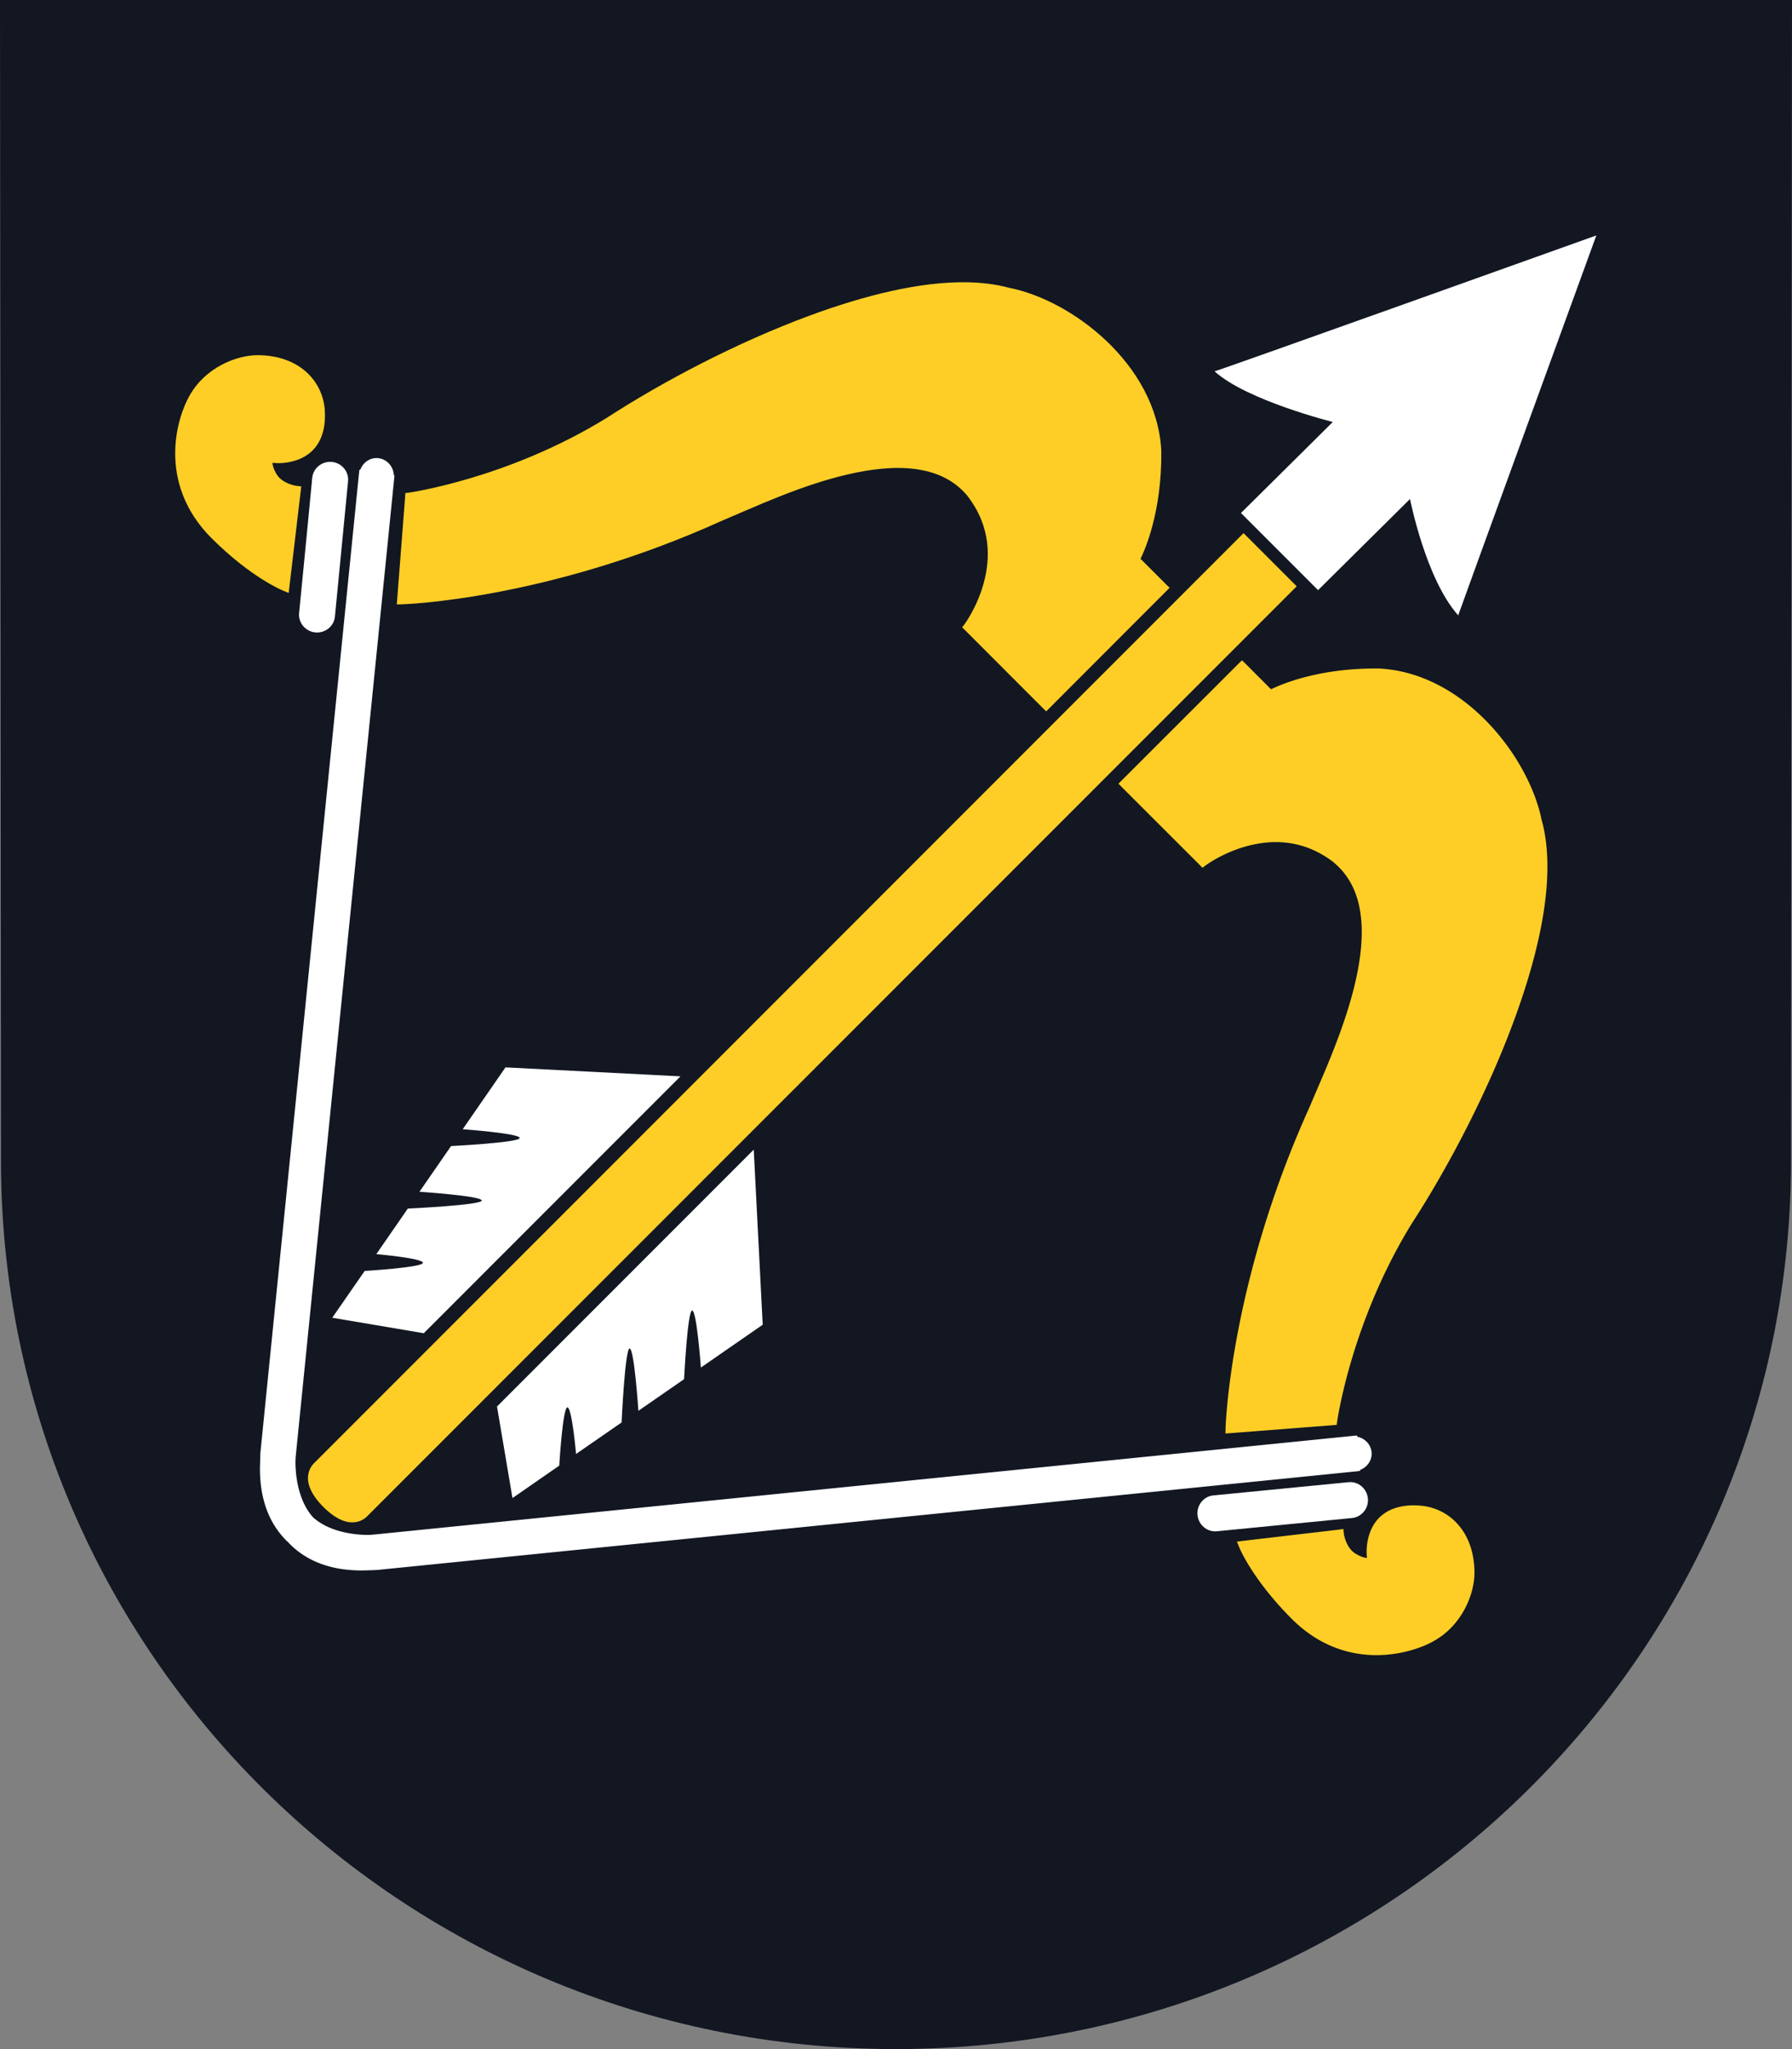<svg xmlns="http://www.w3.org/2000/svg" version="1.0" width="550" height="628.572" id="svg1974"><rect width="100%" height="100%" fill="#808080" stroke="none"/><defs id="defs1977"><clipPath id="clipPath14909-3" clipPathUnits="userSpaceOnUse"><path style="fill:red;stroke:none" d="M516-81.818v378.21C516 439.85 407.32 548.53 255.167 548.53 103.013 548.53-5.668 439.85-5.668 296.39v-378.21z" id="path14911-8"/></clipPath><clipPath id="clipPath4795" clipPathUnits="userSpaceOnUse"><path style="fill:#858c98;fill-opacity:1;stroke:none" d="M336.158 231.778c5.74 15.896-5.156 27.896-5.156 27.896s-5.989 16.749 3.352 20.833c9.34 4.085 20.066-3.192 21.204-21.58 1.137-18.388 7.84-17.337 18.701-22.728 10.861-5.392 10.77-12.936 10.77-12.936s6.761 5.188-1.215 14.504c-7.975 9.315-1.564 12.861-1.564 12.861-6.28 1.955-4.543 7.102-1.251 9.16 0 0-10.092 3.776-1.807 12.18 0 0-5.789.658-4.56 6.792 1.228 6.134-7.785 9.046-8.759 5.008 0 0 4.99-4.204 1.38-8.43-3.607-4.227-7.435.674-11.118 8.93-3.682 8.256-13.199 18.86-34.182 12.63-20.984-6.232-42.772-31.513-15.758-69.383 0 0 3.122.78 2.81 5.464 0 0 3.434-3.435 6.088-3.59 0 0 1.874 2.029 3.59 6.556 0 0 4.528-4.84 7.806-4.84 0 0 3.903 2.966 4.527 6.245 0 0 2.791-5.055 5.142-5.572z" id="path4797"/></clipPath><clipPath id="clipPath4932" clipPathUnits="userSpaceOnUse"><path id="path4934" d="M320.219 157.191c.865 1.111 2.513-1.161 3.627-.096 1.231 1.117-1.44 3.132.773 3.522 2.33.197.066 2.665.883 4.026.857.262 1.782 1.39.484 3.152 3.209 1.265.743 6.02 2.778 4.795 1.401-1.003 1.868-.258 2.345.333.742 2.936-1.018 6.6 5.427 8.152 0 0-1.15-3.335.044-4.82 3.187 2.272 5.117-.911 5.117-.911s-3.073-3.052-2.527-3.776c.012.01 2.445.743 4.672-2.12 0 0-3.487-1.641-3.606-3.397 2.571-.894 4.005-7.302-.928-9.205.81-3.553-2.385-6.61-7.96-6.104-4.515-8.414-22-1.425-18.014 6.06 2.35-1.48 6.397-2 6.885.39z" style="fill:#f2d477;fill-opacity:1;stroke:none"/></clipPath><clipPath id="clipPath4848" clipPathUnits="userSpaceOnUse"><path style="fill:#f5ceb4;fill-opacity:1;stroke:none" d="M295.213 147.813c-.38.043-.77.182-1.219.5-.613.434-2.903-.163-2.843 1.187.04 1.729 2.016 2.438 1.562 5.875-1.527-.62-1.083-.43-2.594-.844-1.299 2.517.522 5.544-.812 7-3.185 7.557-6.787 16.91-6.063 25.125.33 3.127 1.045 5.583 1.657 6 1.81 1.235 10.401 2.1 14.906 3.781 4.505 1.683 5.212.077 8.513 3.38-.104 1.717.043 4.584 1.711 5.992.488 3.765 1.633 6.224 1.594 9.097-.067 4.96-2.72 7.756-5.344 14.313-2.623 6.557 4.784 17.296 12.5 17.968 7.717.673 17.963 1.557 17.5-13.406-1.427-6.205-2.95-7.552-1.406-12.25 1.171-3.565 4.134-9.68 5.094-16.719 2.837.35 5.049 2.58 8.656 3.094 4.65.664 12.403 3.974 14.531 3.75.72-.076 2.483-1.906 4.219-4.5l-8-7.906s-6.052-3.265-8.375-3.969c-4.074-1.233-7.424-5.757-13.375-6.156a19.306 19.306 0 0 0-3.125-4.375c-2.16-8.524-.357-11.24.344-14.156l-4.094-5.782-10.531 12.313c.96.614.215 3.59-.313 5.5-1.577 2.647-2.396 2.274-5.093 2.719-5.584-2.615-6.884-.251-11.162-1.157-2.428-.513-9.438-.593-9.438-.593s.489-3.197.406-6.407c-.082-3.209.938-9.968.938-9.968.386-3.549 2.6-5.124 3.719-7.813 1.814-.906 3.059-1.221 3.875-3.344.815-2.122 1.392-4.51 1.875-6.218-1.845-.922-2.781 2.125-3.157 1.75-.028-.029.167-2.928-.5-3.594-.25-.25-1.824-.13-2.687.094-1.386.358-3.469-1.428-3.469-.282z" id="path4850"/></clipPath><clipPath id="clipPath9481-6" clipPathUnits="userSpaceOnUse"><path id="path9483-1" d="M-19.467 441.857C-17.428 598.409 94.121 679.67 230.047 679.67c135.926 0 247.475-81.262 249.514-237.814z" style="fill:#ff0;stroke:none"/></clipPath><clipPath id="clipPath14909-1" clipPathUnits="userSpaceOnUse"><path style="fill:red;stroke:none" d="M516-81.818v378.21C516 439.85 407.32 548.53 255.167 548.53 103.013 548.53-5.668 439.85-5.668 296.39v-378.21z" id="path14911-9"/></clipPath><clipPath id="clipPath14909" clipPathUnits="userSpaceOnUse"><path style="fill:red;stroke:none" d="M516-81.818v378.21C516 439.85 407.32 548.53 255.167 548.53 103.013 548.53-5.668 439.85-5.668 296.39v-378.21z" id="path14911"/></clipPath><clipPath id="clipPath5284-8-8" clipPathUnits="userSpaceOnUse"><path style="fill:#e90000;fill-opacity:1;stroke:none" d="M516-81.818v378.21C516 439.85 407.32 548.53 255.167 548.53c-152.153 0-260.834-86.945-260.834-252.14v-378.21z" id="path5286-0-2"/></clipPath><clipPath id="clipPath14932" clipPathUnits="userSpaceOnUse"><path style="fill:#d10000;fill-opacity:1;stroke:none" d="M296.445 263.25v96.2c0 36.489-25.602 64.132-61.445 64.132s-61.445-27.643-61.445-64.132v-96.2z" id="path14934"/></clipPath><clipPath id="clipPath14932-9-7" clipPathUnits="userSpaceOnUse"><path style="fill:#d10000;fill-opacity:1;stroke:none" d="M296.445 263.25v96.2c0 36.489-25.602 64.132-61.445 64.132s-61.445-27.643-61.445-64.132v-96.2z" id="path14934-8-7"/></clipPath><clipPath clipPathUnits="userSpaceOnUse" id="clipPath6491"><path d="m177.522 246.727-3.318-2.707c-2.233 1.313-2.803 2.053-2.245 5.862.557 3.808-.809 3.29-.028 6.309.78 3.02-1.765 3.62-.317 5.931.137-1.59 1.392-1.906 2.368-4.678 1.447.812-1.169 3.444 1.09 5.512-.202-2.477 2.512-3.575 1.23-6.367-1.28-2.792.205-2.159.104-4.898-.101-2.739-.151-4.005 1.116-4.964z" id="path6493" style="fill:#16478d;fill-opacity:1"/></clipPath><clipPath id="clipPath9481-6-8" clipPathUnits="userSpaceOnUse"><path id="path9483-1-1" d="M-19.467 441.857C-17.428 598.409 94.121 679.67 230.047 679.67c135.926 0 247.475-81.262 249.514-237.814z" style="fill:#ff0;stroke:none"/></clipPath><clipPath clipPathUnits="userSpaceOnUse" id="clipPath11773"><path style="fill:#16478d;fill-opacity:1;stroke:none" d="M356.533 755.637v21.75c0 8.25-6.25 14.5-15 14.5s-15-6.25-15-14.5v-21.75z" id="path11775"/></clipPath><clipPath clipPathUnits="userSpaceOnUse" id="clipPath12430"><path style="fill:#ffd52b;fill-opacity:1;stroke:none" d="M170 437.362v87c0 33-25 58-60 58s-60-25-60-58v-87z" id="path12432"/></clipPath><clipPath clipPathUnits="userSpaceOnUse" id="clipPath3584-7"><path style="fill:#fff200;fill-opacity:1;fill-rule:nonzero;stroke:none" d="M236.207-.719v123.403s.717 96.597 95 96.597c94.284 0 95-96.597 95-96.597V-.719z" id="path3586-4"/></clipPath><clipPath id="clipPath5063" clipPathUnits="userSpaceOnUse"><path id="path5065" d="M-2.857 76.648h780l-180 130 180 130-180 130 180 130h-780z" style="fill:#000;fill-opacity:1;fill-rule:evenodd;stroke:none"/></clipPath><clipPath id="clipPath4646" clipPathUnits="userSpaceOnUse"><path id="path4648" d="M0 0h595.276v841.89H0V0z"/></clipPath><clipPath id="clipPath4646-7" clipPathUnits="userSpaceOnUse"><path id="path4648-8" d="M0 0h595.276v841.89H0V0z"/></clipPath><linearGradient id="linearGradient2893"><stop id="stop2895" offset="0" style="stop-color:white;stop-opacity:.314"/><stop style="stop-color:white;stop-opacity:.251" offset=".19" id="stop2897"/><stop id="stop2901" offset=".6" style="stop-color:#6b6b6b;stop-opacity:.125"/><stop id="stop2899" offset="1" style="stop-color:black;stop-opacity:.125"/></linearGradient><style type="text/css" id="style6-8">.fil1{fill-rule:nonzero}.str0{stroke:#000;stroke-width:.216}.str3{stroke:#008837;stroke-linecap:round}.str1,.str2,.str3,.str8{stroke-width:.264}.str1{stroke:#f2aa00;stroke-linecap:round}.str2,.str8{stroke:#fdd9a6}.str2{stroke-linecap:round}.str6,.str7{stroke:#615233;stroke-width:1.058}.str6{stroke-linecap:round}.str4,.str5{stroke:#615233;stroke-width:1.417}.str4{stroke-linecap:round}.fil13,.fil19{fill:none}.fil13{fill-rule:nonzero}.fil12{fill:#969594}.fil11{fill:#dededd}.fil9{fill:#fff}.fil17{fill:#008837}.fil6{fill:#0446e4}.fil18{fill:#615233}.fil3{fill:#ed1a24}.fil7{fill:#ed241a}.fil0{fill:#f00000}.fil15{fill:#f2aa00}.fil4{fill:#f3a29a}.fil16{fill:#fdd9a6}.fil14{fill:#ffb70f}.fil2{fill:#ffd90f}.fil8{fill:#e5e5e5}.fil5{fill:#fff}.fil1{fill:#004a8d}.st0{fill:#cc4d21}.st1{fill:#ed6c30}.st2{fill:#fff}.st3{fill:#fcc31b}</style></defs><g id="g6537" transform="matrix(-1 0 0 1 550 0)"><g id="g4650" transform="matrix(1.214 0 0 -1.214 550 0)"><path d="M0 0h-453.046l.248-293.31c0-123.964 101.307-224.457 226.275-224.457S-.248-417.274-.248-293.31" style="fill:#121722;fill-opacity:1;fill-rule:nonzero;stroke:none" id="path4652"/></g><g transform="matrix(1.214 0 0 -1.214 -86.334 825.315)" id="g6345"><g transform="translate(332.806 388.538)" id="g4658"><path id="path4660" style="fill:#fff;fill-opacity:1;fill-rule:nonzero;stroke:none" d="m.8.8-2.269-44.24 15.634-10.82s1.041 14.446 2.211 14.412c1.169-.034 2.034-17.35 2.034-17.35l11.551-7.993s1.049 15.776 2.218 15.742c1.169-.035 2.027-18.681 2.027-18.681l11.517-7.97s1.027 11.813 2.197 11.778c1.169-.034 2.049-14.716 2.049-14.716l11.826-8.201 3.909 23.135z"/></g><g transform="translate(182.102 286.223)" id="g4662"><path style="font-size:medium;font-style:normal;font-variant:normal;font-weight:400;font-stretch:normal;text-indent:0;text-align:start;text-decoration:none;line-height:normal;letter-spacing:normal;word-spacing:normal;text-transform:none;direction:ltr;block-progression:tb;writing-mode:lr-tb;text-anchor:start;baseline-shift:baseline;color:#000;fill:#ffce26;fill-opacity:1;fill-rule:nonzero;stroke:none;stroke-width:2.4;marker:none;visibility:visible;display:inline;overflow:visible;enable-background:accumulate;font-family:Sans;-inkscape-font-specification:Sans" d="m-460.063 181.25-1.062 1.031-8.125 8.125c-2.462-1.22-14.636-6.794-34.125-6.562h-.093c-13.813.76-25.696 8.026-34.594 17.406-8.864 9.343-14.785 20.8-16.72 30.563-.01.038-.051.086-.062.125-4.523 16.865.256 39.84 8.813 63.062 8.576 23.274 21.03 46.755 32.375 64.25 19.104 31.027 23.5 62.313 23.5 62.313l.156 1.187 1.219.094 32.281 2.5 1.656.125-.031-1.657s-1.208-45.712-26.687-101.75c-.004-.009.004-.022 0-.03-3.714-8.885-10.787-23.977-14.282-38.97-1.749-7.503-2.6-14.924-1.718-21.5.879-6.556 3.402-12.182 8.437-16.406.015-.012.017-.05.031-.062 9.695-7.483 19.695-7.246 27.438-5.156 7.754 2.092 13.031 6.062 13.031 6.062l1.063.781.906-.937 24.562-24.531 1.063-1.094-1.063-1.063L-459 182.281l-1.063-1.031zm-54.218 266.906a27.213 27.213 0 0 0-1.719.063c-9.221.558-17.368 7.914-17.531 20.937-.09 7.064 4.006 16.943 12.843 21.844v.031c.007.004.024-.004.032 0 3.031 1.74 9.62 4.373 17.843 4.438 8.245.064 18.112-2.55 27-11.438 12.573-12.574 16.594-22.562 16.594-22.562l.75-1.844-1.937-.25-30.157-3.531-1.53-.219-.157 1.531s-.643 4.415-3.688 6.25c-1.773 1.07-2.895 1.317-3.625 1.375.167-1.62.314-4.368-.843-7.75-.804-2.348-2.273-4.737-4.813-6.437-2.222-1.488-5.192-2.42-9.062-2.438z" transform="matrix(.8 0 0 -.8 396.116 371.762)" id="path5528"/></g><g transform="translate(428.638 562.848)" id="g4666"><path style="font-size:medium;font-style:normal;font-variant:normal;font-weight:400;font-stretch:normal;text-indent:0;text-align:start;text-decoration:none;line-height:normal;letter-spacing:normal;word-spacing:normal;text-transform:none;direction:ltr;block-progression:tb;writing-mode:lr-tb;text-anchor:start;baseline-shift:baseline;color:#000;fill:#fff;fill-opacity:1;fill-rule:nonzero;stroke:none;stroke-width:3;marker:none;visibility:visible;display:inline;overflow:visible;enable-background:accumulate;font-family:Sans;-inkscape-font-specification:Sans" d="M-.12 1.211C-2.327.967-3.918-.906-4.047-3.064l-.15-.15.05-.575 24.9-247.15c.04-.391.048-.828.075-1.325.002-.028-.001-.046 0-.075.017-2.944-.524-9.733-4.45-14.075-4.342-3.927-11.106-4.466-14.05-4.45-.026.002-.049-.002-.075 0-.462.028-.896.057-1.325.1l-247.175 24.9-1.325.125v-.3c-1.883-.366-3.43-1.859-3.65-3.85-.226-2.048 1.05-3.848 2.9-4.55v-.25l1.075-.125 247.15-24.875a28.74 28.74 0 0 1 2.25-.1h.05c8.353-.413 15.189 1.764 20.05 6.625.203.203.314.353.4.45l.025.025.025.025c.092.08.224.174.425.375 4.863 4.863 7.039 11.723 6.625 20.075v.05c-.01 1.205-.045 1.932-.075 2.225L4.78-2.764l-.125 1.075H4.43c-.7 1.84-2.507 3.126-4.55 2.9z" id="path5607"/><path style="font-size:medium;font-style:normal;font-variant:normal;font-weight:400;font-stretch:normal;text-indent:0;text-align:start;text-decoration:none;line-height:normal;letter-spacing:normal;word-spacing:normal;text-transform:none;direction:ltr;block-progression:tb;writing-mode:lr-tb;text-anchor:start;baseline-shift:baseline;color:#000;fill:#fff;fill-opacity:1;fill-rule:nonzero;stroke:none;stroke-width:3;marker:none;visibility:visible;display:inline;overflow:visible;enable-background:accumulate;font-family:Sans;-inkscape-font-specification:Sans" d="M11.58.261c-2.463-.258-4.307-2.458-4.05-4.9l3.324-34.225c.258-2.451 2.538-4.209 5-3.95 2.463.26 4.308 2.458 4.05 4.9-.087.832-.89 8.99-1.675 17.1-.784 8.111-1.55 16.171-1.65 17.125-.257 2.451-2.538 4.21-5 3.95z" id="path5605"/><path style="font-size:medium;font-style:normal;font-variant:normal;font-weight:400;font-stretch:normal;text-indent:0;text-align:start;text-decoration:none;line-height:normal;letter-spacing:normal;word-spacing:normal;text-transform:none;direction:ltr;block-progression:tb;writing-mode:lr-tb;text-anchor:start;baseline-shift:baseline;color:#000;fill:#fff;fill-opacity:1;fill-rule:nonzero;stroke:none;stroke-width:3;marker:none;visibility:visible;display:inline;overflow:visible;enable-background:accumulate;font-family:Sans;-inkscape-font-specification:Sans" d="M-246.296-257.539c-2.083-.215-3.773-1.917-4-4.075-.26-2.471 1.536-4.719 3.975-4.975.948-.1 8.996-.884 17.1-1.675 8.105-.79 16.262-1.587 17.1-1.675 2.453-.259 4.642 1.614 4.9 4.075.259 2.461-1.51 4.719-3.95 4.975l-34.225 3.35c-.305.032-.609.03-.9 0z" id="path5599"/></g><g transform="translate(352.926 408.657)" id="g4670"><path id="path4672" style="fill:#fff;fill-opacity:1;fill-rule:nonzero;stroke:none" d="m-.8-.8 44.24 2.269 10.82-15.634s-14.446-1.041-14.412-2.211c.034-1.169 17.35-2.034 17.35-2.034l7.993-11.551s-15.776-1.049-15.742-2.218c.035-1.17 18.681-2.027 18.681-2.027l7.97-11.517S64.287-46.75 64.322-47.92c.034-1.169 14.716-2.049 14.716-2.049l8.201-11.826-23.135-3.909z"/></g><g transform="translate(455.24 559.362)" id="g4682"><path style="font-size:medium;font-style:normal;font-variant:normal;font-weight:400;font-stretch:normal;text-indent:0;text-align:start;text-decoration:none;line-height:normal;letter-spacing:normal;word-spacing:normal;text-transform:none;direction:ltr;block-progression:tb;writing-mode:lr-tb;text-anchor:start;baseline-shift:baseline;color:#000;fill:#ffce26;fill-opacity:1;fill-rule:nonzero;stroke:none;stroke-width:2.4;marker:none;visibility:visible;display:inline;overflow:visible;enable-background:accumulate;font-family:Sans;-inkscape-font-specification:Sans" d="M-372.781 61.844c-4.887.056-9.471.619-13.688 1.75-.038.01-.086.02-.125.031-9.761 1.935-21.25 7.855-30.594 16.719-9.38 8.898-16.614 20.812-17.375 34.625v.062c-.231 19.489 5.343 31.694 6.563 34.156l-8.125 8.125-1.063 1.032 1.063 1.062 36.875 36.906 1.063 1.063 1.093-1.063 24.531-24.562.938-.906-.781-1.032s-3.97-5.308-6.063-13.062c-2.09-7.742-2.326-17.712 5.156-27.406.013-.015.02-.048.032-.063 4.224-5.035 9.85-7.558 16.406-8.437 6.576-.882 14.028-.03 21.531 1.718 14.993 3.495 30.054 10.6 38.938 14.313.011.005.02-.005.03 0 56.038 25.478 101.782 26.687 101.782 26.687l1.625.032-.125-1.688-2.5-32.25-.062-1.219-1.22-.156s-31.285-4.427-62.312-23.531c-17.495-11.344-40.975-23.799-64.25-32.375-17.415-6.418-34.682-10.701-49.343-10.531zm223.5 23.031c-13.023.164-20.38 8.31-20.938 17.531-.285 4.719.706 8.242 2.406 10.781 1.7 2.54 4.09 4.01 6.438 4.813 3.382 1.158 6.098 1.042 7.719.875-.059.73-.275 1.852-1.344 3.625-1.835 3.044-6.25 3.656-6.25 3.656l-1.531.156.187 1.532L-159.03 158l.219 1.969 1.843-.75s10.02-4.021 22.594-16.594c8.888-8.888 11.502-18.756 11.438-27-.065-8.224-2.729-14.812-4.47-17.844-.004-.01.006-.053 0-.062h-.03c-4.902-8.838-14.78-12.933-21.844-12.844z" transform="matrix(.8 0 0 -.8 122.977 98.623)" id="path5566"/></g><g transform="translate(443.903 309.303)" id="g4686"><path style="font-size:medium;font-style:normal;font-variant:normal;font-weight:400;font-stretch:normal;text-indent:0;text-align:start;text-decoration:none;line-height:normal;letter-spacing:normal;word-spacing:normal;text-transform:none;direction:ltr;block-progression:tb;writing-mode:lr-tb;text-anchor:start;baseline-shift:baseline;color:#000;fill:#ffce26;fill-opacity:1;fill-rule:nonzero;stroke:none;stroke-width:2.4;marker:none;visibility:visible;display:inline;overflow:visible;enable-background:accumulate;font-family:Sans;-inkscape-font-specification:Sans" d="m-247.569 222.381 13.438 13.438L.969.703c1.5-1.643 1.715-3.712 1.125-5.578C1.499-6.755.19-8.56-1.5-10.25s-3.495-2.999-5.375-3.594a6.225 6.225 0 0 0-2.875-.219c-.928.153-1.817.536-2.734 1.376z" id="path5611"/></g><path d="M120.583 620.341s34.975-95.982 34.923-95.998c8.218 9.178 12.183 29.4 12.183 29.4l23.244-23.031 19.492 19.492-23.211 22.998s21.804 5.45 29.888 12.805c-.162-.143-96.519 34.334-96.519 34.334" style="fill:#fff;fill-opacity:1;fill-rule:nonzero;stroke:none" id="path4656"/></g></g></svg>